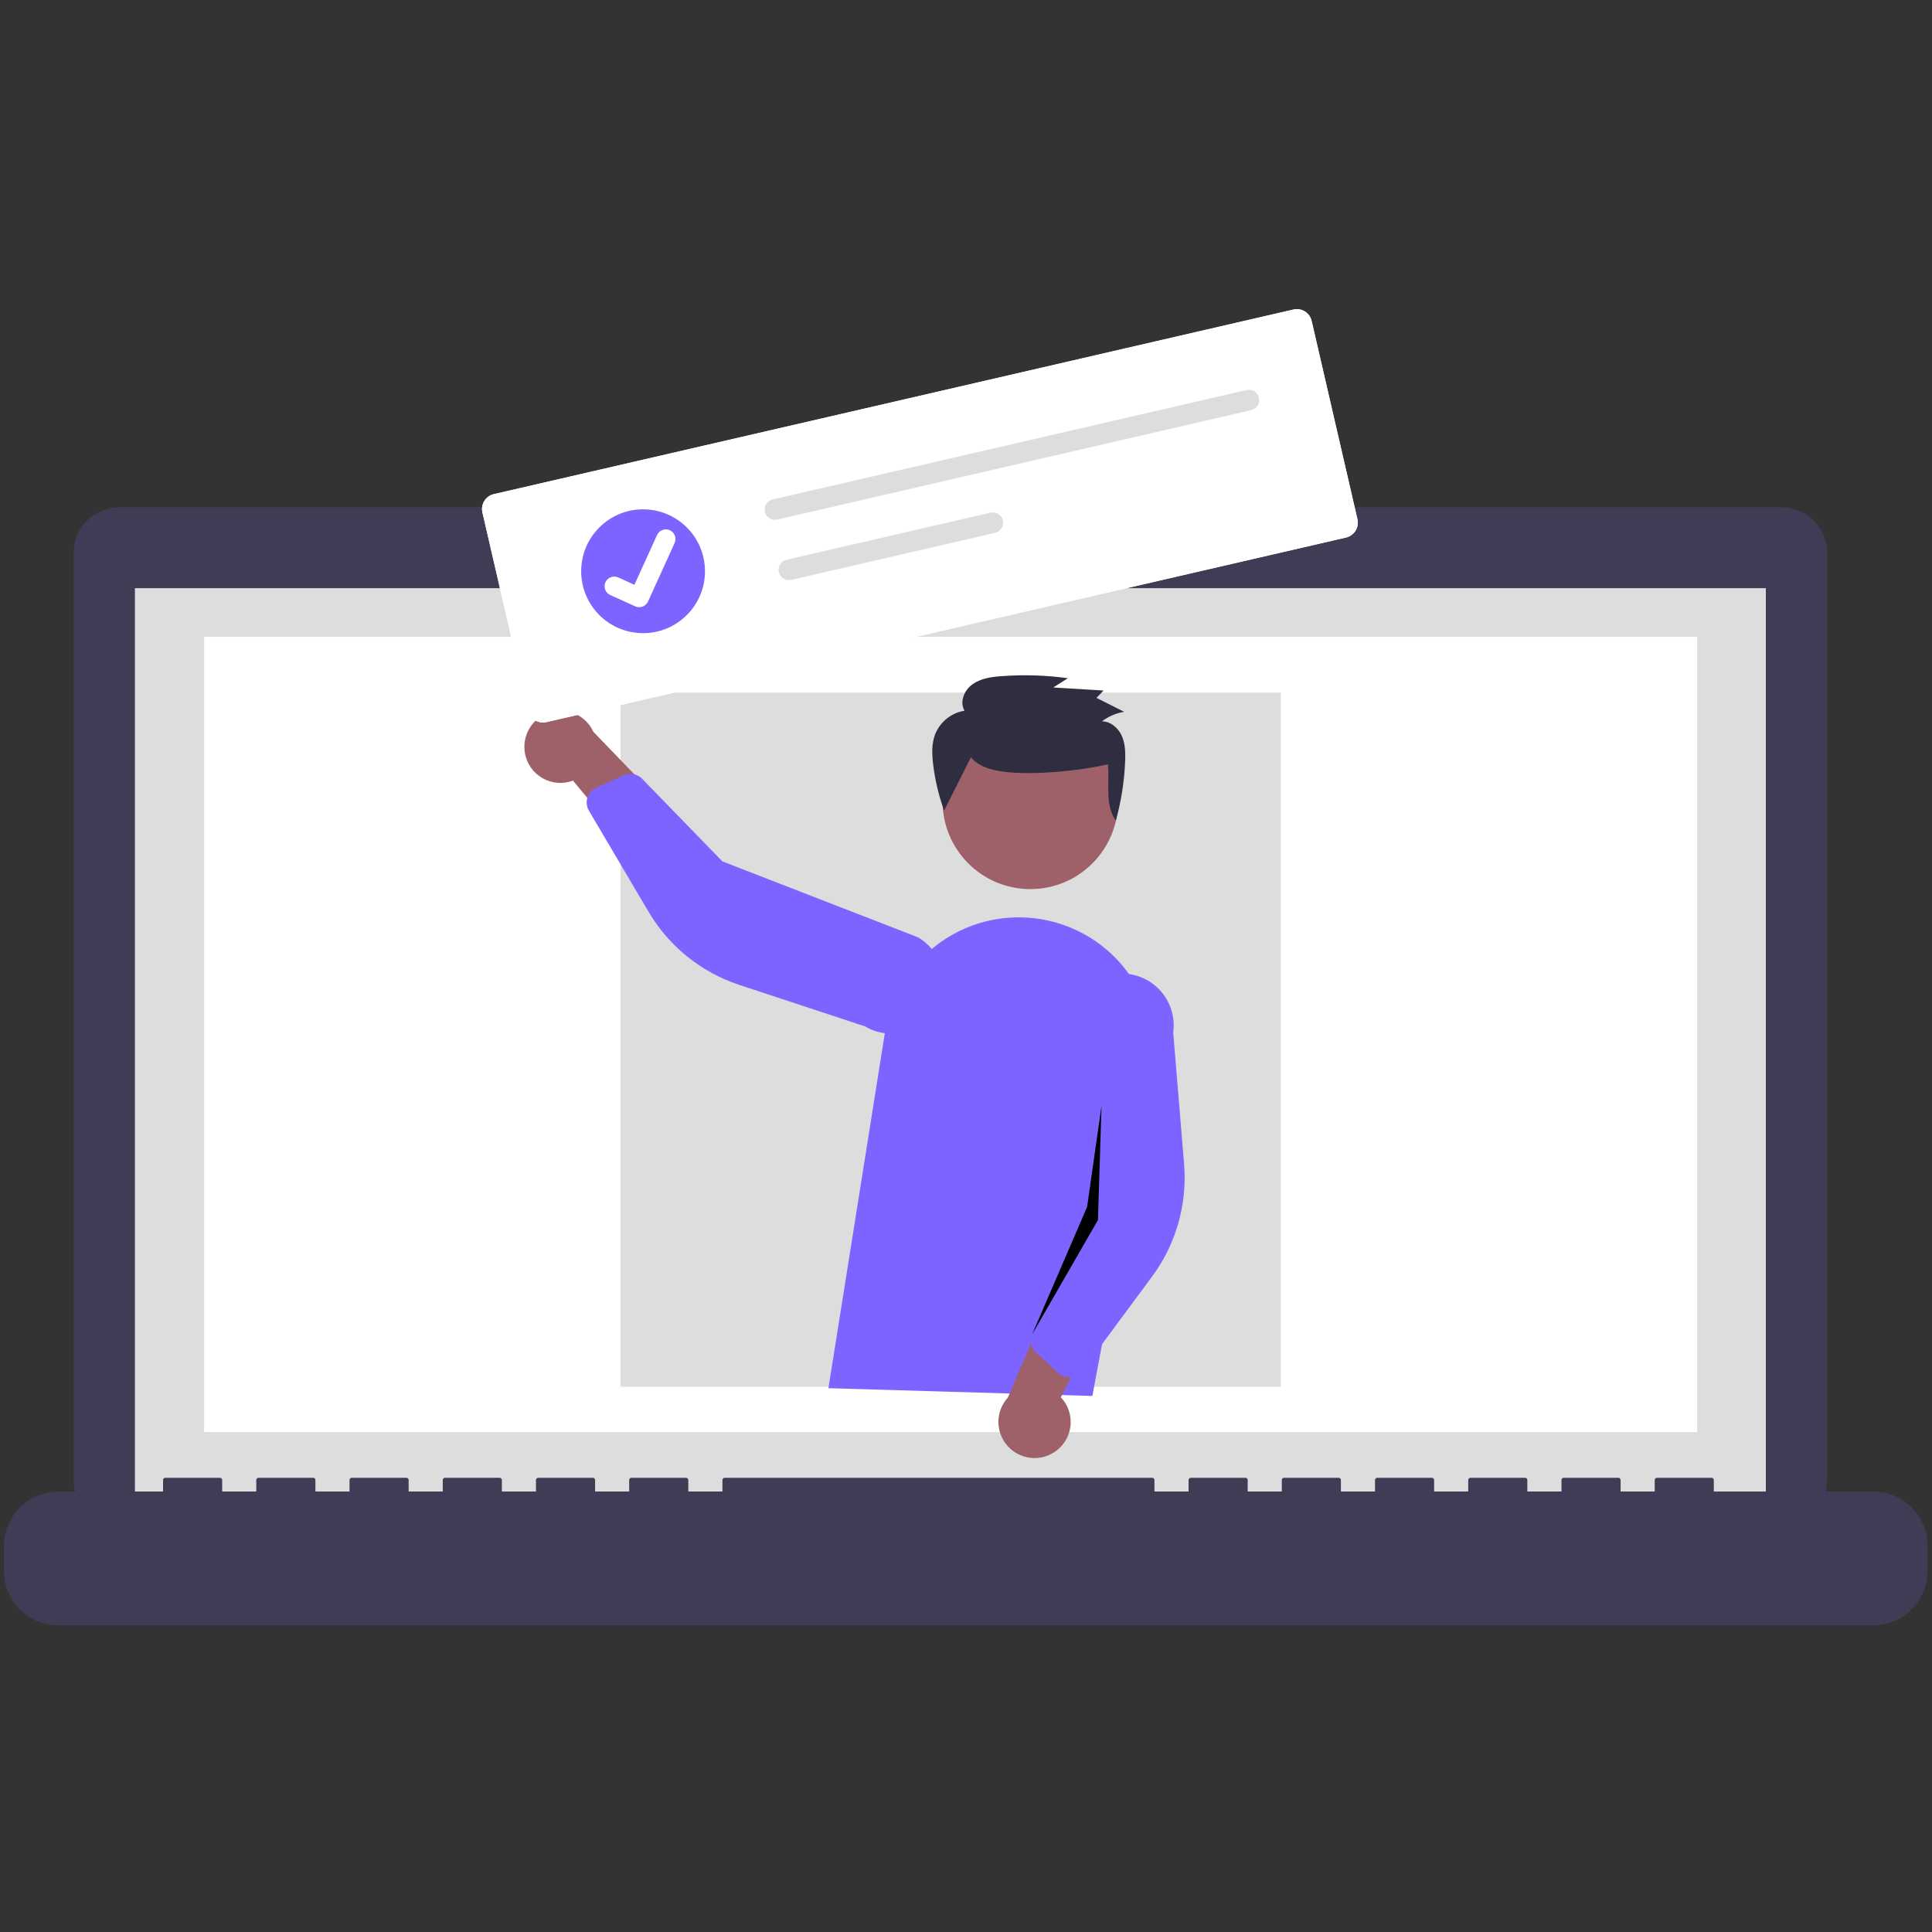 <svg width="60" height="60" viewBox="0 0 60 60" fill="none" xmlns="http://www.w3.org/2000/svg">
<rect x="0" y="0" width="60" height="60" fill="#333333" stroke="none"/>
<path d="M55.324 15.755H34.321V15.322H24.797V15.755H3.706C3.33 15.755 2.968 15.905 2.702 16.171C2.435 16.438 2.286 16.799 2.286 17.176V45.938C2.286 46.315 2.435 46.677 2.702 46.943C2.968 47.21 3.33 47.359 3.706 47.359H55.324C55.701 47.359 56.062 47.21 56.329 46.943C56.595 46.677 56.745 46.315 56.745 45.938V17.176C56.745 16.799 56.595 16.438 56.329 16.171C56.062 15.905 55.701 15.755 55.324 15.755Z" fill="#3F3D56"/>
<path d="M54.84 18.266H4.19V46.84H54.84V18.266Z" fill="#DDDDDD"/>
<path d="M52.709 19.777H6.339V44.476H52.709V19.777Z" fill="white"/>
<path d="M29.472 17.487C29.759 17.487 29.991 17.254 29.991 16.967C29.991 16.68 29.759 16.448 29.472 16.448C29.185 16.448 28.953 16.68 28.953 16.967C28.953 17.254 29.185 17.487 29.472 17.487Z" fill="#7D63FF"/>
<path d="M58.167 46.32H53.224V45.964C53.224 45.945 53.217 45.927 53.203 45.914C53.19 45.901 53.172 45.894 53.153 45.894H51.459C51.44 45.894 51.422 45.901 51.408 45.914C51.395 45.927 51.388 45.945 51.388 45.964V46.32H50.329V45.964C50.329 45.945 50.321 45.927 50.308 45.914C50.295 45.901 50.277 45.894 50.258 45.894H48.563C48.544 45.894 48.526 45.901 48.513 45.914C48.5 45.927 48.493 45.945 48.493 45.964V46.32H47.433V45.964C47.433 45.945 47.426 45.927 47.413 45.914C47.4 45.901 47.382 45.894 47.363 45.894H45.668C45.649 45.894 45.631 45.901 45.618 45.914C45.605 45.927 45.597 45.945 45.597 45.964V46.32H44.538V45.964C44.538 45.945 44.531 45.927 44.517 45.914C44.504 45.901 44.486 45.894 44.468 45.894H42.773C42.754 45.894 42.736 45.901 42.723 45.914C42.71 45.927 42.702 45.945 42.702 45.964V46.32H41.643V45.964C41.643 45.945 41.636 45.927 41.622 45.914C41.609 45.901 41.591 45.894 41.572 45.894H39.878C39.859 45.894 39.841 45.901 39.828 45.914C39.814 45.927 39.807 45.945 39.807 45.964V46.32H38.748V45.964C38.748 45.945 38.74 45.927 38.727 45.914C38.714 45.901 38.696 45.894 38.677 45.894H36.983C36.964 45.894 36.946 45.901 36.933 45.914C36.919 45.927 36.912 45.945 36.912 45.964V46.32H35.852V45.964C35.852 45.945 35.845 45.927 35.832 45.914C35.819 45.901 35.801 45.894 35.782 45.894H22.506C22.487 45.894 22.47 45.901 22.456 45.914C22.443 45.927 22.436 45.945 22.436 45.964V46.32H21.376V45.964C21.376 45.945 21.369 45.927 21.356 45.914C21.342 45.901 21.324 45.894 21.306 45.894H19.611C19.592 45.894 19.574 45.901 19.561 45.914C19.548 45.927 19.54 45.945 19.54 45.964V46.32H18.481V45.964C18.481 45.945 18.474 45.927 18.46 45.914C18.447 45.901 18.429 45.894 18.41 45.894H16.716C16.697 45.894 16.679 45.901 16.666 45.914C16.653 45.927 16.645 45.945 16.645 45.964V46.32H15.586V45.964C15.586 45.945 15.578 45.927 15.565 45.914C15.552 45.901 15.534 45.894 15.515 45.894H13.82C13.802 45.894 13.784 45.901 13.771 45.914C13.757 45.927 13.75 45.945 13.75 45.964V46.32H12.691V45.964C12.691 45.945 12.683 45.927 12.67 45.914C12.657 45.901 12.639 45.894 12.62 45.894H10.925C10.906 45.894 10.889 45.901 10.875 45.914C10.862 45.927 10.855 45.945 10.855 45.964V46.32H9.795V45.964C9.795 45.945 9.788 45.927 9.775 45.914C9.762 45.901 9.744 45.894 9.725 45.894H8.03C8.011 45.894 7.993 45.901 7.98 45.914C7.967 45.927 7.959 45.945 7.959 45.964V46.32H6.9V45.964C6.9 45.945 6.893 45.927 6.88 45.914C6.866 45.901 6.848 45.894 6.83 45.894H5.134C5.116 45.894 5.098 45.901 5.085 45.914C5.071 45.927 5.064 45.945 5.064 45.964V46.32H1.816C1.366 46.32 0.935 46.499 0.617 46.817C0.3 47.135 0.121 47.566 0.121 48.015V48.782C0.121 49.231 0.3 49.662 0.617 49.98C0.935 50.298 1.366 50.477 1.816 50.477H58.167C58.616 50.477 59.047 50.298 59.365 49.98C59.683 49.662 59.862 49.231 59.862 48.782V48.015C59.862 47.566 59.683 47.135 59.365 46.817C59.047 46.499 58.616 46.32 58.167 46.32Z" fill="#3F3D56"/>
<path d="M39.777 21.509H19.271V43.066H39.777V21.509Z" fill="#DDDDDD"/>
<path d="M31.998 27.612C33.503 27.612 34.723 26.392 34.723 24.886C34.723 23.381 33.503 22.161 31.998 22.161C30.493 22.161 29.273 23.381 29.273 24.886C29.273 26.392 30.493 27.612 31.998 27.612Z" fill="#9E616A"/>
<path d="M25.728 43.111L27.488 32.031C27.581 31.441 27.799 30.879 28.127 30.381C28.455 29.882 28.885 29.46 29.389 29.14C29.893 28.821 30.459 28.613 31.05 28.53C31.64 28.447 32.242 28.49 32.814 28.657C33.815 28.947 34.672 29.599 35.218 30.487C35.764 31.375 35.959 32.434 35.766 33.458L33.925 43.353L25.728 43.111Z" fill="#7D63FF"/>
<path d="M32.751 45.093C32.887 45.003 33.002 44.885 33.087 44.745C33.172 44.606 33.226 44.45 33.245 44.288C33.263 44.126 33.246 43.962 33.194 43.807C33.142 43.653 33.057 43.511 32.945 43.393L34.764 39.87L32.715 40.088L31.302 43.401C31.116 43.603 31.011 43.866 31.007 44.14C31.002 44.414 31.098 44.681 31.276 44.889C31.455 45.097 31.703 45.233 31.975 45.271C32.246 45.308 32.523 45.245 32.751 45.093Z" fill="#9E616A"/>
<path d="M33.14 42.772C33.04 42.757 32.946 42.713 32.871 42.644L32.175 42.001C32.1 41.931 32.048 41.84 32.026 41.739C32.005 41.639 32.014 41.535 32.054 41.44L33.445 38.142L33.248 31.626C33.305 31.204 33.528 30.821 33.868 30.563C34.208 30.305 34.636 30.192 35.059 30.25C35.481 30.308 35.864 30.531 36.122 30.87C36.38 31.21 36.493 31.639 36.435 32.061L36.773 36.157C36.875 37.4 36.523 38.638 35.781 39.641L33.611 42.574C33.57 42.631 33.517 42.678 33.455 42.712C33.394 42.746 33.327 42.768 33.257 42.774C33.218 42.778 33.179 42.777 33.14 42.772Z" fill="#7D63FF"/>
<path d="M16.304 23.401C16.334 23.562 16.399 23.714 16.493 23.847C16.588 23.979 16.711 24.09 16.853 24.17C16.995 24.25 17.153 24.298 17.315 24.311C17.478 24.323 17.641 24.3 17.794 24.243L20.329 27.292L20.927 25.32L18.428 22.727C18.314 22.477 18.112 22.278 17.862 22.167C17.611 22.056 17.328 22.041 17.067 22.124C16.806 22.207 16.584 22.383 16.444 22.618C16.303 22.853 16.254 23.132 16.304 23.401Z" fill="#9E616A"/>
<path d="M18.29 24.665C18.343 24.578 18.42 24.509 18.513 24.467L19.377 24.077C19.47 24.035 19.575 24.023 19.675 24.042C19.776 24.061 19.869 24.111 19.94 24.184L22.434 26.751L28.511 29.11C28.693 29.218 28.852 29.36 28.978 29.529C29.105 29.698 29.197 29.891 29.249 30.096C29.301 30.301 29.313 30.514 29.282 30.723C29.252 30.932 29.181 31.133 29.073 31.315C28.965 31.497 28.823 31.655 28.653 31.782C28.484 31.908 28.292 32 28.087 32.052C27.882 32.104 27.669 32.115 27.46 32.085C27.251 32.055 27.049 31.984 26.868 31.876L22.965 30.589C21.78 30.199 20.777 29.392 20.143 28.318L18.289 25.176C18.253 25.116 18.23 25.049 18.223 24.979C18.215 24.909 18.221 24.838 18.242 24.772C18.254 24.734 18.27 24.699 18.29 24.665Z" fill="#7D63FF"/>
<path d="M34.209 34.337L34.098 37.888L32.054 41.44L33.761 37.482L34.209 34.337Z" fill="black"/>
<path d="M30.152 23.52C30.434 23.853 30.909 23.947 31.348 23.985C32.239 24.064 33.535 23.937 34.406 23.736C34.468 24.338 34.299 24.988 34.654 25.483C34.82 24.883 34.917 24.266 34.942 23.644C34.953 23.378 34.948 23.101 34.84 22.856C34.732 22.611 34.495 22.403 34.223 22.401C34.425 22.248 34.662 22.146 34.913 22.106L34.051 21.673L34.272 21.445L32.711 21.35L33.163 21.063C32.483 20.969 31.794 20.948 31.109 20.998C30.791 21.021 30.459 21.066 30.201 21.251C29.943 21.435 29.794 21.801 29.954 22.072C29.754 22.105 29.565 22.188 29.406 22.314C29.247 22.441 29.123 22.605 29.046 22.793C28.931 23.084 28.941 23.408 28.977 23.718C29.035 24.215 29.151 24.703 29.32 25.173" fill="#2F2E41"/>
<path d="M41.803 16.693L16.97 22.426C16.848 22.454 16.72 22.433 16.614 22.366C16.508 22.3 16.433 22.194 16.404 22.073L14.982 15.912C14.954 15.79 14.976 15.662 15.042 15.556C15.108 15.45 15.214 15.374 15.336 15.346L40.168 9.613C40.29 9.585 40.418 9.606 40.525 9.672C40.631 9.739 40.706 9.844 40.734 9.966L42.157 16.127C42.184 16.249 42.163 16.377 42.097 16.483C42.03 16.589 41.925 16.664 41.803 16.693Z" fill="white"/>
<path d="M41.803 16.693L16.97 22.426C16.848 22.454 16.72 22.433 16.614 22.366C16.508 22.3 16.433 22.194 16.404 22.073L14.982 15.912C14.954 15.79 14.976 15.662 15.042 15.556C15.108 15.45 15.214 15.374 15.336 15.346L40.168 9.613C40.29 9.585 40.418 9.606 40.525 9.672C40.631 9.739 40.706 9.844 40.734 9.966L42.157 16.127C42.184 16.249 42.163 16.377 42.097 16.483C42.03 16.589 41.925 16.664 41.803 16.693ZM15.378 15.53C15.305 15.547 15.242 15.592 15.202 15.656C15.162 15.72 15.149 15.796 15.166 15.87L16.588 22.03C16.605 22.103 16.65 22.167 16.714 22.206C16.778 22.246 16.855 22.259 16.928 22.242L41.76 16.509C41.834 16.492 41.897 16.447 41.937 16.383C41.977 16.319 41.989 16.242 41.973 16.169L40.55 10.009C40.534 9.936 40.488 9.872 40.425 9.832C40.361 9.793 40.284 9.78 40.211 9.796L15.378 15.53Z" fill="white"/>
<path d="M23.995 15.511C23.954 15.52 23.915 15.538 23.881 15.562C23.847 15.586 23.817 15.617 23.795 15.653C23.773 15.689 23.758 15.728 23.751 15.77C23.744 15.811 23.745 15.854 23.754 15.895C23.764 15.936 23.781 15.975 23.805 16.009C23.83 16.043 23.861 16.073 23.896 16.095C23.932 16.117 23.972 16.132 24.013 16.139C24.055 16.146 24.097 16.145 24.138 16.136L24.139 16.136L38.857 12.737C38.94 12.718 39.012 12.667 39.057 12.595C39.102 12.523 39.116 12.436 39.097 12.353C39.078 12.27 39.027 12.199 38.955 12.153C38.883 12.108 38.796 12.094 38.713 12.113L23.995 15.511Z" fill="#DDDDDD"/>
<path d="M24.427 17.384C24.387 17.394 24.348 17.411 24.313 17.436C24.279 17.46 24.25 17.491 24.227 17.526C24.205 17.562 24.19 17.602 24.183 17.643C24.176 17.685 24.177 17.727 24.187 17.768C24.196 17.809 24.213 17.848 24.238 17.883C24.262 17.917 24.293 17.946 24.329 17.968C24.364 17.991 24.404 18.006 24.446 18.013C24.487 18.02 24.53 18.019 24.571 18.009L24.572 18.009L30.905 16.547C30.988 16.528 31.06 16.477 31.105 16.405C31.15 16.333 31.165 16.246 31.146 16.163C31.127 16.08 31.076 16.008 31.004 15.963C30.932 15.918 30.845 15.903 30.762 15.922L30.761 15.922L24.427 17.384Z" fill="#DDDDDD"/>
<path d="M19.971 19.663C21.033 19.663 21.894 18.802 21.894 17.741C21.894 16.679 21.033 15.818 19.971 15.818C18.91 15.818 18.049 16.679 18.049 17.741C18.049 18.802 18.91 19.663 19.971 19.663Z" fill="#7D63FF"/>
<path d="M19.917 18.85C19.854 18.864 19.788 18.858 19.729 18.832L19.726 18.83L18.952 18.479C18.916 18.463 18.884 18.44 18.857 18.411C18.83 18.382 18.809 18.348 18.795 18.311C18.781 18.274 18.775 18.235 18.776 18.196C18.777 18.156 18.787 18.118 18.803 18.082C18.819 18.046 18.842 18.013 18.871 17.986C18.9 17.96 18.934 17.939 18.971 17.925C19.008 17.911 19.047 17.905 19.086 17.906C19.126 17.907 19.165 17.917 19.201 17.933L19.702 18.161L20.405 16.616C20.438 16.544 20.498 16.487 20.573 16.459C20.647 16.431 20.73 16.434 20.802 16.467C20.874 16.5 20.931 16.561 20.959 16.635C20.986 16.709 20.984 16.792 20.951 16.864L20.124 18.682C20.105 18.724 20.076 18.761 20.04 18.79C20.004 18.819 19.962 18.84 19.917 18.85Z" fill="white"/>
</svg>
